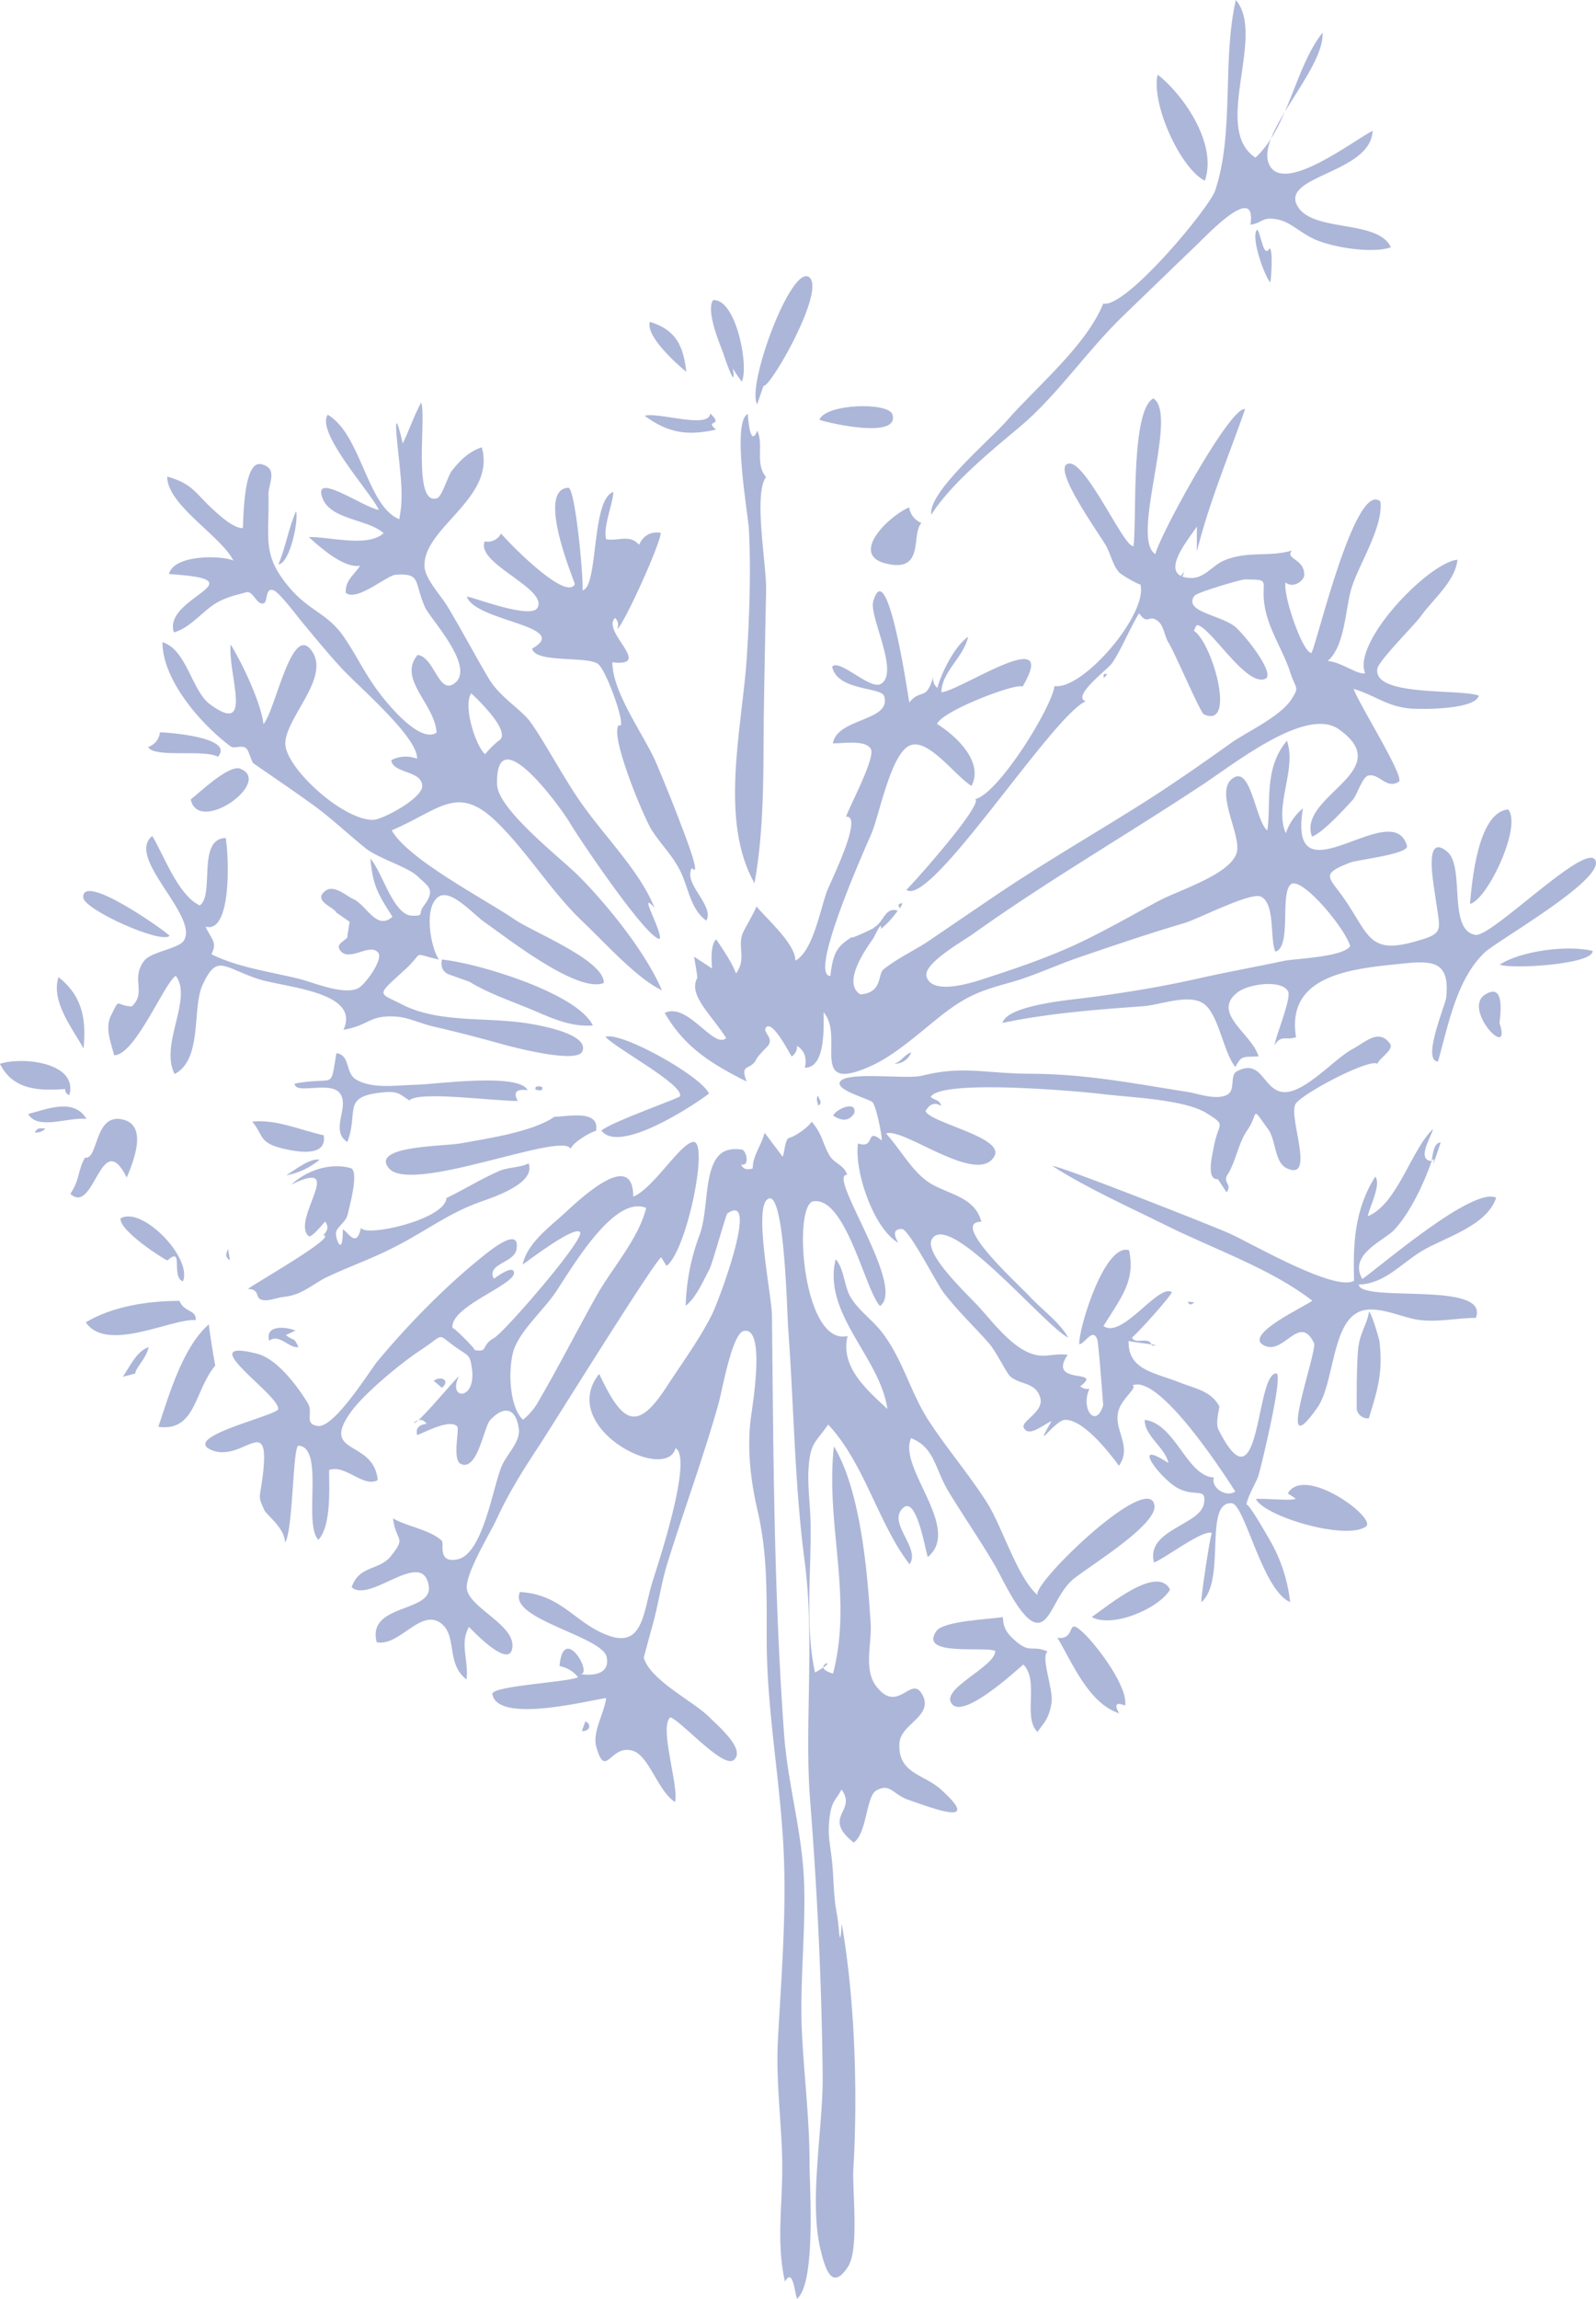 <svg xmlns="http://www.w3.org/2000/svg" viewBox="0 0 709.55 1021.71"><defs><style>.cls-1{fill:#acb6d8;}</style></defs><title>pissenlitFichier 1</title><g id="Calque_2" data-name="Calque 2"><g id="Calque_0_Image" data-name="Calque 0 Image"><path class="cls-1" d="M391.57,412.9a39,39,0,0,0,7.53-8.18c-6.05-1.91-6.05,5.78-11.3,7.84,5-1.95-12.93,6.55-8.53,3.47-5.52,3.87-8.86,5.27-10.08,17.72-10.31,0,17-60.29,18.18-63.12,3.61-8.4,8.68-35.9,17.23-39.35,8.19-3.31,20.15,13.7,27.32,18,5.22-10-5.45-21.35-15.29-27.5,1.76-5.63,35.09-18.39,38-16.64,16.91-28.68-27.8,2-36.11,2.52.14-9.09,10-15.68,11.89-24.66-5.85,4-11.8,15.77-13.67,22.71a5.16,5.16,0,0,1-1.83-5c-3.16,11.23-5.45,5.08-10.67,11.5-.11-.15-9.59-66.86-16-45-2,6.71,12,32.09,3.26,36.81-4.78,2.58-18.36-11.45-21.53-7.71,2.22,10.78,21.77,9,23.07,13,3.68,11.32-20.94,9.66-22.73,21.07,4.93,0,14.84-1.64,16.91,2.64,1.9,4-9.51,25.3-11.08,29.94,7.89-.82-6.59,28.33-8.35,32.8-3,7.73-6.25,27-14.18,31.18.07-7.43-12.75-18.53-17.3-24.12-.23,1.35-5.16,9.84-5.84,11.31-3,6.45,1.72,11.79-3.26,18.5-1.75-4.8-6-11-8.83-15.17-2.59,2.52-2.08,10.07-1.78,13q-4-2.67-8.05-5.28.9,4.67,1.49,9.37c-4.26,7.64,6.08,16.21,12.8,26.78-5.44,5.17-17.14-16.11-27.3-11.15,8.84,15.47,21.25,22.87,36.39,30.49-3.19-8.6,1.89-4.28,4.63-10.5a48.21,48.21,0,0,1,4.37-4.82c3.78-3.78-1.9-6.42-.48-8.54,2.76-4.1,10.56,11.4,11.51,12.72a5.2,5.2,0,0,0,2.37-4.75q5,3.26,3.48,9.76c9.28,0,8.35-17.82,8.35-24.62,9.65,11-7.39,36.87,21.39,23.68,10.73-4.91,21.6-14.94,30.74-22.13,11.71-9.19,17.66-11.13,31.47-15,9.83-2.76,19.94-7.57,29.82-10.94,14.92-5.1,30.87-10.55,46.87-15.25,6.23-1.83,29.49-13.94,34.12-11.78,6.47,3,3.92,19.11,6.45,24.46,7.3-2.13,1.93-25.62,6.81-29.88,4.6-4,24,19.15,26.44,27.39-3.25,5-24.64,5.54-29.58,6.6-11.62,2.51-24.17,4.71-37.62,7.74-17,3.83-34.07,6.61-51.38,8.8-6.62.84-34,3.29-36,11,21-4.34,41.27-5.86,62.57-7.41,7.47-.55,19.58-5.45,26.34-1.46,7.23,4.28,9.09,21.77,14.63,28.48,2.74-5.34,3.41-4.35,10.32-4.71-3.12-10.25-21.1-19.28-9.43-28.4,5.13-4,19.75-5.77,22.54-.51,1.6,3-5.54,19.82-6,24,2.81-5,5.43-2,9.53-3.69-4.41-26.75,23-30.1,43.58-32.27,15.5-1.64,25.06-3.11,23.19,14.67-.34,3.26-11,28.17-3.66,28.45,4.55-15.88,8.14-36.34,20.66-48.36,5.41-5.2,52.81-32,49.41-40.85-3.6-9.36-46.16,34.09-53.41,32.94-12.52-2-4.42-30.36-12.66-37.06-10.5-8.56-5.9,14.64-5.21,19.8,2.12,16.1,4.61,16.44-9.6,20.39C608.87,424,608.66,415.72,598,400c-6.94-10.26-11.72-11.28,2.4-16.69,3.18-1.22,26.16-3.73,25.11-7.41-6.49-22.57-53.3,26.5-46.27-16.63a24.47,24.47,0,0,0-7.6,11.09c-5.32-12.42,4.94-28.19.52-41.15-10.47,12.39-6.92,27.68-8.73,39.85-5-3.66-7.13-27.43-14.5-23.67-10.25,5.23,3.78,26.31.72,34.12-3.75,9.57-25.56,16.06-34.88,21.07-11.84,6.37-24,13.37-36.08,19C467.13,425,452.91,430,440.51,434c-4.24,1.36-25.83,9.51-28.59,0-1.65-5.69,16.22-15.76,20.62-18.9,33-23.58,68.36-44,102.5-66.63,14.74-9.77,45.89-34.52,60.23-24.33,26.32,18.72-18.55,29.47-12,47.64,4.33-1.23,14.63-12.41,18.12-16.28,1.92-2.11,4.26-10.19,6.92-10.81,4.85-1.14,8.11,6.28,13.59,2.72,2.88-1.87-18.06-34.95-20.07-41.21,9.2,2.63,15,8,25.63,8.73,5.37.37,28.47.38,30-5.78-8.47-3.1-47.33.59-45.1-12,.65-3.66,16.66-19.52,19.36-23.32,5.36-7.55,15.15-15.35,16.26-25.07-12.82,1.23-46.78,36.46-41.08,50.42-3,1-10.69-5-16.66-5.42,7.64-6.34,7.87-22.94,10.47-31.88,3.11-10.67,14.34-27.51,13-39-11.29-9.74-28.44,64.23-30.7,67.32-4-.19-12.83-26.2-11.44-31.36,3,2.79,8.2-.49,8.26-3.3.16-7.35-8.68-6.9-5.49-10.87-10.14,3.07-19.57,0-30.11,4.42-5.22,2.19-8.82,8.13-15.11,7.78-14.58-.8-.95-16.92,3-22.84q-.06,5.48,0,11c5.65-22.35,13.78-41.35,21.43-63.2-6.58-1.55-38.47,57.07-39.87,64.45-11.46-6.89,10.5-62.09-.92-69.2-10.2,5.5-7.28,54.27-8.82,65.59-4.16,1.41-22.58-41.48-29.82-36.23-5.12,3.71,15.34,31.86,17.75,36.38,2.06,3.86,2.68,7.84,5.49,11.36,1.12,1.4,9.84,6.29,9.59,5.42,3.78,12.93-25.51,47.27-38.15,45.29-1.2,9.65-24.93,47.92-35.21,50.25,3.4,2.38-24.8,34.37-30.6,40.34,10.75,8,64.43-77,79.74-83.84-6.62-2,9.93-14.34,11.59-16.78,4.46-6.55,7.6-14.94,12.08-22.29,4.26,5.77,4,0,8.49,3.55,2.53,2,3,7.06,4.58,9.43,2.46,3.7,14.19,31.19,15.7,31.89,14.73,6.8,3.8-31.85-4.38-37.1.38-.52.83-2.84,1.85-2.5,6.49,2.19,21.39,27.26,29.82,23.88,5-2-9.52-20.21-13.58-23.35-6.6-5.12-22.78-6.52-17.89-13.54,1.14-1.63,20.89-7.29,22.23-7.29,12.85,0,6.79.32,9.22,12.88,1.93,10,8.11,18.9,11.18,28.38,2.5,7.72,4.22,6.25.53,12-5,7.77-20,14.51-27.25,19.69-13.28,9.49-26.93,19-40.62,27.59-21.56,13.55-44.12,26.58-65.56,41.18q-13.64,9.27-27.29,18.56c-6.57,4.48-14.44,8-20.62,13-2.71,2.18-.29,10.36-10.29,11.14-8.41-5.21,2.61-20.43,5.66-24.82C389.05,415.7,392.33,408.5,391.57,412.9Z"/><path class="cls-1" d="M266.39,610.61c-18.83,23.69,29.75,48.78,33.94,33,8.14,4.44-8.73,54.37-10.33,59.61-4,13.15-4.1,29-19.14,23.8s-21-18.48-39.68-19.46c-5.81,11.94,36.89,19.62,38.57,29,1.4,7.84-6.49,8.29-12,7.42,6.5,1-7.27-23.17-9-3.5A13.6,13.6,0,0,1,257,745.4c-4.46,2.28-38.8,3.84-38.1,7.57,2.5,13.39,44,2.4,50.6,1.73-1,7.09-6.24,15.24-4.4,21.67,4.25,14.81,6.11-1.31,16.19,1.72,7.29,2.19,11.28,18.13,18.82,22.77,1.77-7.1-7.24-33.45-2.08-37.62,4.62,1.36,23.36,22.85,28.15,19,5.7-4.65-7.31-15.49-10.75-19-7-7.09-26.29-16.36-29.23-26.52,0-.07,3.07-11.43,3.94-14.52,2.54-9.06,3.85-18.69,6.62-27.61,7.24-23.26,16-47,22.75-71,1.4-5,5.9-30.67,11-32,10.3-2.64,3.8,34.19,3.19,39.49-1.63,14.29.28,28.09,3.16,40.59,4.49,19.47,3.95,37.7,4,57.62.1,30.25,5.55,59.3,7.32,89.31,1.74,29.47-.77,58.89-2.34,88.3-1.08,20.28,2.33,40.18,1.9,60.54-.34,16.16-2.3,30.61,1.22,46.56,3.56-6,4.1,3.76,5.39,7.68,8.52-7.17,5.55-49.82,5.56-60.21,0-19.39-2.39-38.37-3.36-57.69-1.08-21.69,1.51-43.19,1-64.81-.52-24.09-7.35-45.3-9-68.74-4.49-62.53-4.69-122.1-5.35-185.52-.09-8.65-7.8-45.82-2.39-51.35,7.94-8.13,9.06,49.65,9.6,57,2.56,34.74,2.85,69.7,7.33,103.56,4.53,34.22-.14,73.29,2.39,105.63,3.22,41.2,5.2,81.78,5.62,123.22.23,22.65-6.3,55.79-.85,77.49,2,8,5,18.27,12.19,7,4.95-7.75,1.76-34.29,2.3-43.45,1.93-32.35.85-74.57-5.18-108.84-.87,13.81-1.16.52-2.09-4-1.71-8.42-1.37-16.75-2.35-25-.82-6.92-1.72-10.07-1.12-16.63.86-9.44,3.1-9.14,5.45-14,7.24,9.71-9.08,11.95,5.43,23.57,5.93-4.07,5.5-20.62,10.06-23.16,6.25-3.47,7.19,1.71,14.27,4.17,11.58,4,33.08,12.2,14.37-4.68-7.56-6.82-19.25-7-18.35-20.62.56-8.39,15-11.88,10.36-21.1-5-10.06-10.93,9.08-20.88-4.36-5.39-7.27-1.76-19-2.27-27.34-1.34-21.77-4.28-59-16.35-79-3.82,34.83,8.5,66.64-.39,101-11.69-3.5,5.58-8-8-.52-4.6-20.44-1.51-46.17-2-67-.17-7.75-1.37-15.8-.88-23.63.71-11.35,3-11.41,8.72-19.54,16.23,17.31,22.32,44.21,36.17,62.06,5.14-7.1-10.1-18.34-2.88-25,5.94-5.49,9.68,17.8,11,21.81,15.37-12.75-13.48-39.75-7.43-52.82,10.55,4.14,10.51,13.6,16.72,23.84,6.57,10.82,13.79,21.22,20.21,32.14C445,700,453.19,718.9,460,721s8.76-11.82,16.85-18.9c6-5.23,37.75-24.19,36.38-33.08-2.42-15.69-56.09,36.39-51.79,40-9-7.47-15.87-30.55-22.59-41.11-8-12.59-17.73-23.91-25.84-36.31-8.39-12.79-11.62-27.8-21.31-40-4.34-5.45-10.26-9.33-13.78-15.54-2.62-4.62-2.75-12.51-6.4-16.4-5.95,24.23,19.76,43.58,23,66.55-9-8.45-21.11-18.65-17.69-32.46-20,4.83-24.58-58.62-15.12-59.87,14.42-1.9,23,39.81,29.54,46.55,11.85-8.56-24-58.81-14.6-58.32-1.57-4.65-6-5-8.07-8.93-3.38-6.25-2.79-8.69-7.69-14.67-1.64,2.6-7.49,6.59-10,7.2-2,.49-2.06,7-3,8.36-.07-.21-7.93-10.61-7.94-10.62-1.69,6.07-5.29,10.2-5.29,15.81q-3.84,1.31-5.22-1.72c4.18,1,2.3-6.31.43-6.6-7.68-1.19-10.87,2.2-12.77,6.51-3.71,8.37-2.67,21.83-6,31.21a96.06,96.06,0,0,0-6.25,31.65c4.67-3.6,7.87-11.2,10.53-16.18,1.39-2.6,7.33-24.38,8-24.82,14.44-10.07-3.68,38.43-6.69,44.56-5.36,10.92-13.88,22.51-20.54,32.78C282.85,637.08,276.47,631.94,266.39,610.61Z"/><path class="cls-1" d="M185.7,291.07c7.59,1,9.43,18.66,16.81,12.26,8.56-7.41-11.39-28.58-13.52-33.38-5.09-11.46-1.57-15.24-13-14.52-4.06.25-17.48,12.21-22.29,8-.19-5.65,3.75-7.87,6.38-12-7.35,1.26-18.19-8.58-22.8-12.76,9.88-.06,26.16,4.67,33.27-1.69-6.76-6.29-23.49-5.85-27.17-15.59-4.61-12.22,18.25,4.19,25.06,5.22-3.52-7.66-28.23-34.53-22.72-42.29,14.93,8.83,17.38,40.57,31.77,46.43,1.82-9.06.89-16.54,0-25.62-.53-5.31-3.58-30.1,1.57-8,3-6.36,4.89-12.05,8.16-18.21,2.5,5.85-4,46.25,7.1,42.48,2.24-.76,4.77-9.84,6.51-12.09,3.63-4.71,7.67-8.61,13.35-10.51,6.49,22.68-26.27,35.7-25.45,53,.26,5.52,7.22,12.76,10.11,17.56,6.37,10.55,12.19,21.65,18.49,32.28,4.75,8,14.23,13.6,18.24,18.95,5,6.67,12.47,20.53,20,32.12,11.37,17.54,28.2,32.9,35.44,50.76-7.87-8.69,3.7,10.81,2.26,13.84-5.82-.23-35.2-43.71-40-51.74-3.64-6.13-33.11-47.34-32.28-16.94.3,11.24,28.69,33,36.6,41,12.88,13.08,29.58,33.78,36.67,50.47-11.1-5.16-25.51-21.33-34.87-30.17-14-13.21-24.27-30.45-37.94-44-18-17.94-25.56-6.15-47.31,3.1,7.4,13.08,42,30.92,54.5,39.52,8.35,5.76,40.21,18.31,39.79,28.33-11.85,4.7-43.52-20.49-52.77-26.85-5.18-3.58-15.16-15.19-20.67-11.49-6.9,4.63-3.43,22.93.19,27.94-12.77-2.85-6-3.9-15.2,4.51-13,11.88-11.85,10-1.37,15.37,16.38,8.45,37.4,5.55,55.79,8.44,4.63.73,27.46,4.5,24.56,12.35-2.23,6.06-32.85-2.28-37.21-3.5-9.36-2.63-19.55-5.23-29.43-7.51-4.88-1.14-10.75-3.87-15.68-4.28-12.41-1-12.09,3.73-23.94,5.83,7.91-17.26-26.7-18.75-38.47-22.77C99,429.67,96.38,424,90.05,437.76c-4.78,10.44.11,33.06-12.42,39.58-6.74-13.26,8.19-33.45.53-43.65C73.1,436.73,60.09,469,50.75,469c-1.38-5.49-4.19-12.09-1.4-17.66,4.29-8.56,1.67-4.29,9.25-4.06,6.74-6.29-.76-12.3,5.63-20.41,3-3.84,15.26-5.32,17.47-8.77,7-10.91-26.08-37-14-46.55,5.2,8.6,11.42,26.21,21.07,30.84,6.78-4.36-1.35-29.74,11.58-29.94,1.43,8.43,2.73,42.58-9,39.4,3.11,6.31,5.24,7,2.63,12.25,12.26,6.08,27.59,8,39.57,11.09,6.36,1.66,18.95,7,25.39,4.17,3.35-1.46,11.47-12.92,9.26-15.88-3.67-4.92-13.58,4.91-17.3-1.61-1.65-2.87,4.14-4.27,3.54-5.91l1-6.28-6-4.18c-.76-2.25-10.83-5.22-4.62-9.69,3.76-2.7,9.28,2.44,12.24,3.76,5.91,2.63,10.33,14.19,17.42,7.86-6.81-10.64-8.66-13.95-9.82-25.86,5.39,6.08,10.23,25.29,18.61,25.4,5.68.08,2.35-.73,5.12-4.36,5.69-7.49,1.6-8.88-2.56-13-4.33-4.31-17.56-8-23.42-12.72-7.9-6.38-15.07-13.26-23.49-19.35-8.67-6.27-17.46-12.18-26.21-18.27-.92-.64-2-5.72-3.3-6.72-2.08-1.63-5.25.4-6.94-.87C88.79,321.4,72.23,302,72.23,285.43,82.94,288.6,85.31,307.09,93.34,313c19.73,14.54,7.86-13.4,9.22-26.57,5.44,8.85,13.54,26.23,14.57,35.38,5.49-6.3,12.68-46,21.72-32.17,7.78,11.93-11.93,29.34-12,40.86-.08,10.36,25.1,33.9,39,33.88,4,0,21.83-9.44,21.86-15,0-7.06-13.22-5.53-13.74-11.56a13.89,13.89,0,0,1,11.43-.61c.66-9.35-26.43-32.51-33.17-39.82-6.37-6.89-12.18-14-18.16-21.19-1.57-1.89-9.53-12.48-12.22-13.74-4.07-1.91-2.67,5.05-4.62,5.68-3.2,1-4.57-5.84-7.83-4.9-4.78,1.38-6.81,1.61-11.35,3.73-7.2,3.35-12.64,11.82-20.73,14.09-5.23-15.73,39.44-23.36-2.2-25.92,2.14-8.77,23.4-8.36,28.64-6-5.54-11-29.46-24.71-29.43-37.32,11.18,3.11,12.34,7.19,20,14.26,3.11,2.86,9.4,8.74,13.62,8.64.39-4.94.31-30.1,8.14-28.41s3.17,8.88,3.27,13.4c.46,20.22-3.2,26.91,9.74,41.93,8.76,10.17,17,11.07,24.27,22.16,5.82,8.82,6.93,12,12.48,20.3,4.45,6.64,20.45,26.85,28.24,21.49C193.36,312.88,176.58,301.68,185.7,291.07Zm35.79,38.28c7-3.56-10.44-19.8-12-21.21-3.77,5.58,2.06,23.62,6.18,27.05A44.29,44.29,0,0,1,221.49,329.35Z"/><path class="cls-1" d="M541.47,524.06l3.82,5.84c2.75-3.56-1.85-4.28.45-7.85,3.59-5.57,4.87-14.19,8.71-19.63,5.42-7.7,1.33-11.58,9.35-.55,3.51,4.83,2.78,14.81,8.29,17.36,13.14,6.09.26-23.58,4-28.76,3.55-4.9,33-20.27,36.3-17.65.35-2.2,7.54-6.29,5.59-8.95-5-6.89-10.72-.83-16.69,2.38-8.59,4.61-22.86,21.54-32.26,18.84-7.65-2.2-8.51-14.53-19.08-9-3.59,1.87-.2,8.75-4.82,10.68-5.14,2.14-12.34-.73-17.61-1.55-23.91-3.74-44.68-7.9-69.14-8-20.92-.1-30-3.74-48.55.87-6.92,1.72-33.36-2.07-36.33,2.65-2.36,3.74,13.09,7.66,14.43,9.14,1.63,1.78,4.36,15.34,4.06,17-7.48-6.28-2.55,4.06-10.53,1.31-1.78,12.25,7,38,17.9,44.12q-3.67-6.24,1.77-6.09c3.42.9,15.26,24.13,18.23,28.06,6.15,8.13,13.76,15.25,20.33,22.75,3.21,3.65,7.71,13.08,9.37,14.61,4.38,4,11.63,2.43,13.48,9.87,1.5,6-8.76,10.21-7.4,13,2.29,4.7,9.26-1.91,12.31-2.81-8.7,14.94,1.54-.6,6.05-.68,8.15-.15,19.47,14.29,23.94,20.41,6.25-8.71-2.87-16.26-.06-24.84,1.79-5.46,8.72-10.16,6-10.82,12.77-6,45.75,47.13,45.8,47.1-4.08,2.88-11.06-1.83-9.48-6.22-12.09-.53-17.12-24-30.78-25.6-.17,7.05,9.25,12.43,10.53,19.19-17.59-11.6-3.29,7.37,4.46,11.29s12.56-.69,11.35,6.65c-1.6,9.75-25.92,11.59-22.23,26.22,4.49-1.44,22.21-15.14,25.78-13-.58-.35-4.74,27-4.74,30.67,11.26-9.49.87-44.64,13.48-44,5.85.29,13.59,38.68,26,43.93a69.9,69.9,0,0,0-8.37-26.39c.7,1.27-11.9-21.25-11-16.12-.5-2.76,4.5-11,5.24-13.5,1.44-4.73,11.26-45.54,8-45.59-9.37-.12-6.81,62.67-25.75,24.88-1.47-2.92.67-9.8.37-10.34-3.82-6.74-9.66-7.43-18.35-10.81-10.61-4.13-22.49-5.43-21.92-18.44-2.87.52,18,2.35,10.34,2.35-1.1-4.56-7.58-.1-8.86-3.65.18.49,15.65-16.18,17.76-20.07-5.86-4.17-22.15,21.06-30.43,15,7.73-12.49,14.34-20.06,11.36-33.69-11-3.37-22.5,35.37-22.13,41.77,2.43,0,6-7.62,8-2.13.67,1.86,2.62,29.38,2.66,29.23-3.27,10.84-10.27,1.45-6.11-7.25a5.07,5.07,0,0,1-4.11-1.13c10.82-8.1-15-.13-5.56-14-7.3-.92-10.74,2.26-18.35-1.44-8.13-4-15-13.09-21-19.7-5.48-6-24.86-23.92-21-30.31,7.79-12.78,50.17,38.72,60.59,43.82-3.84-6.82-11.69-12.42-17-18.14S421.93,543,436.29,543c-3-11.84-16.31-12.24-24.35-18.21-7-5.2-11.7-14-18-21,7.34-3.13,40.51,23.37,48.11,10.14,4.88-8.48-28.45-14.78-30.58-20.13q2.83-4.92,7-2.26c-.85-2.94-2.45-2.25-4.73-4,4.45-8.2,67.62-2.39,76.06-1.33,11.79,1.5,36.63,2.26,46.64,8.53,9.21,5.78,5.21,3.72,3.15,15.2C539.07,513,536,524.49,541.47,524.06Z"/><path class="cls-1" d="M294,558.89c-1.16-1.45-48.61,74.94-54.21,83.47-7,10.59-13.54,20.92-18.86,32.5-3.1,6.74-14.12,24.48-13.38,31.19,1,8.73,22.82,16.6,20.05,27.11-2.15,8.17-18.85-9.9-19.09-10.1-4.28,7.45-.05,14.7-1.11,23.31-9-6.73-4.23-18.85-10.86-24.53-9.16-7.86-18.9,10.19-29.06,8-4.5-17.27,25-13,23.14-24.93-2.64-17.21-26.16,7.88-34.27.5,3.24-9.75,12.22-7.35,17.37-13.75,7.24-9,2.29-6.21,1-16.84,6.27,3.66,16.13,4.9,21.65,9.88,1.3,1.17-2.14,10.2,7,8.33,11.67-2.38,15.9-33.49,19.94-42,2.52-5.33,8.1-10.42,7.34-16-1.46-10.59-7.61-9.53-12.75-3.88-2.84,3.13-5.57,22.82-13,19.49-4-1.82-.52-15.42-1.63-16.65-3.24-3.62-14.67,2.77-17.82,3.8-.71-2.94.71-4.59,4.25-5-1.58-2.11-3.47-2.27-5.69-.5.76,1.94,19.34-20.68,20-20.59-5.23,10.47,7.66,11.07,5.83-3.25-.84-6.54-1.69-5.82-6.91-9.49-9.24-6.51-4.66-6.32-15.82,1-8.68,5.71-25.29,19.28-31.42,28-13.25,18.88,10.52,11.75,12.23,29.84-6.25,3.6-14.42-7.16-21.61-4.46,0,7.72,1.06,24.7-4.76,31-6.88-7.11,2.85-41-8.81-41.83-2.62-.18-2.37,37.53-6,43.08-.18-6.58-8.2-12.22-9.23-14.46-3.29-7.21-1.78-4.7-.47-17.35,2.71-26-9.76-3.18-23.44-9.52-12.57-5.82,29.65-15.16,30.05-18,.9-6.24-39.07-32.15-9.36-24.62,9.18,2.34,18.29,15,22.56,21.95,2.63,4.3-1.94,9.26,4.43,10.16,7.36,1.05,23.36-24.93,26.46-28.66,13.29-16,29.95-33.07,46.16-46.13,3.58-2.89,17.49-14.46,15.73-3.76-1,6.21-13.47,6.32-10.08,13.12,1.06-.69,7.66-5.7,8.82-3.33,2.66,5.48-28.76,15.46-27.18,25.32-.2-1.26,10.93,9.89,9.75,9.7,6.51,1.07,2.52-1.83,8.81-5.44,4.7-2.71,40.27-43.84,38.15-46.91-2.28-3.31-23.6,13.09-25.53,14.33,2.11-9.64,11.9-16.56,19-23.13,8.13-7.54,30.15-27.77,30.15-7,9.05-3.81,20.49-23.15,26.48-24.33,7.56-1.5-2.67,48.66-11.68,55.06Zm-54.17,63.16c8.81-15.18,16.86-31,25.45-46.31,6.92-12.29,18.59-25.11,22-38.89-14.4-6-33.21,27.07-40.49,37.79-5.13,7.55-14.93,16.18-18.15,24.7-2.74,7.26-2.7,25.44,3.87,31.65A28,28,0,0,0,239.81,622.05Z"/><path class="cls-1" d="M307.62,385.8c4.67,5.12-3.8-16.46-4.7-18.85-3.43-9.11-7.19-18.33-10.91-27.24-5.31-12.67-19.76-31.6-19.76-45.38,18.55,2.21-5.15-13.77,1.21-19.68a4.19,4.19,0,0,1,.91,4.9c2.39-.75,19.33-37.83,19.38-42.75q-6.72-1-9.63,5.34c-4.13-4.95-9.83-1.42-14.67-2.51-1.34-5.79,2.91-15.06,3.24-21-9.95,3.33-6.54,42.27-13.72,43.75.62-4-3.17-45.77-6.33-45.6-14.73.77,3.13,42.45,2.93,42.85-3.79,7.46-27.61-16.52-32.82-22.51a6.65,6.65,0,0,1-7.24,3.51c-4.19,9.81,28.17,20.89,23.45,29.49-3,5.39-29.5-5.12-31.39-4.93,3.65,11,46.89,13,29,23.07,1.42,6.65,24.78,3.13,29.42,6.92,3.94,3.21,13.22,30,9.13,27.05-4.26,4.32,11.05,41.11,14.7,46.79,4.29,6.68,9.53,11.48,12.94,18.76,3.29,7,4.45,16.58,11.26,21.37C317.76,402.41,303.51,392.74,307.62,385.8Z"/><path class="cls-1" d="M636.49,516.05c-7.12-.68.09-11.16.6-14.29-9.9,9.52-15.79,33.39-29,38.77.62-3.81,6.16-14.17,3.32-17.6-9.57,15.2-9.81,30.64-9.44,46.3-8.48,4.92-45-16.28-54.92-20.84-7.34-3.37-78.6-31.4-79.06-30.1,16,10.16,33.36,17.83,49.89,26.06,21.75,10.82,47.42,19.59,65.55,33.74-3.52,2.66-30,14.8-21.92,19.63,9.1,5.42,16-14.47,22.66-.84,1.74,3.53-18,56.4,1.44,28.81,7.33-10.41,6.42-35.26,17.31-42,7.63-4.74,19.46,1.76,27.71,2.9,8.65,1.2,17-.88,25.51-.88,6.41-16.66-51.16-6.55-52.09-14.79,11.69-.41,18.62-9.23,28.17-15,10.08-6,28.78-11,32.94-23.61-10.1-5.09-50.57,29.74-59.49,36.13-6.45-10.89,9.81-17.19,14.05-21.72C627,539,633.18,525.64,636.49,516.05Z"/><path class="cls-1" d="M490.49,134.9c-7.61,18.87-29.77,37-43,52.21-7.22,8.31-35,31.61-33.46,41.61,8.74-13.78,27-28.71,39.09-38.79,17.15-14.33,29.85-33.85,46.46-49.79,10.88-10.43,20.83-20.19,31.85-30.72,5-4.78,27.46-28.84,24.49-9.53,5.2-.75,5.09-3.46,11-2.55,6.8,1,9.93,5.46,17.29,8.9,8,3.73,25.94,6.58,34.15,3.68-5.71-12.63-35.19-6.39-41.65-18.54-7.16-13.45,32.83-14.44,33.52-33.27-9.34,5-38.48,27.41-45.55,15.82-8-13.07,24.27-42.5,23.3-59.42-12.36,15.62-15.12,42-29.83,55.55C538.55,57.25,563,15.81,549.43,0c-6.2,27.08-.58,59-9.16,84.59C537.58,92.63,500.28,137.3,490.49,134.9Z"/><path class="cls-1" d="M198.49,532.45c-.63,9.72-36.41,17.52-38,13.23-2.07,9.54-5.8,1.66-8.06.73,0,13.49-3.67,3.21-3,1.06.84-2.63,4.4-4.43,5.11-7.64.58-2.66,5.37-19.52,1.34-20.69-6.64-1.93-17.26-.84-26.47,7.36,25.37-12.35-.36,15.86,7.83,22.89,1.17,1,6.81-6,7.27-6.51q2.46,3-.83,6.13c7.42,0-32.73,22.75-33.47,23.88,5.26,0,3.33,3.63,5.64,4.6,3,1.25,6.32-.68,10.75-1.17,8-.9,13-6.05,18.77-8.76,10.81-5.11,18.77-7.61,30-13.31,14.42-7.34,23.62-14.87,37.91-20C219.2,532.11,238.42,526,235,517c-3.13,1.89-9,1.68-13,3.4C214,523.87,206.32,528.67,198.49,532.45Z"/><path class="cls-1" d="M340.56,212c-5-5.84-.89-14.37-3.89-20.62-3.41,8.79-4.25-8.16-4.22-7.41-7.27,3.46.16,44.91.5,51.17,1,19.16.15,40.87-1,58-2.13,30.59-12.25,71.62,3.48,99.42,5-27.63,3.66-55.66,4.28-84.08.33-15.37.51-30.81.9-46.2C340.84,251.33,334.87,219.67,340.56,212Z"/><path class="cls-1" d="M442.48,733.75c.1,7.16-25.55,17.15-19,23.85,5.58,5.74,27.84-14.71,31.47-17.83,7.28,7.21-.47,23.6,6.37,30,1.61-3.08,5.05-4.93,6.2-13.24.81-5.82-5-20.14-1.79-22.56-6.92-3-7.57,1-14-4.44-3.87-3.3-5.83-6-5.83-10.86-5,.93-26.36,1.63-29.58,6.19C408.19,736.42,438,731.5,442.48,733.75Z"/><path class="cls-1" d="M246.52,496.31c-9.68,6.79-30.49,9.79-41.8,11.85-7.45,1.36-39.62,1-32,10.86,9.41,12.27,77.5-16.52,81-8.41.54-2.5,8.45-7.45,11.25-8C266.89,492.57,251,496.53,246.52,496.31Z"/><path class="cls-1" d="M131,481.57c0,5.05,15.39-1.13,19.84,4,5.21,6-4.56,16.52,3.55,22,5.1-13-2.17-19.74,13.57-21.82,8.45-1.11,9-.13,14,3.34,4-4.36,36.91.23,48.22.23q-3.18-5.83,4.39-4.81c-3.68-7.89-41.72-2.54-49.41-2.42-8.55.13-19.41,2.09-26.86-2.31-5-3-2.38-10.81-8.73-11.72C146.59,485,149.6,478.21,131,481.57Z"/><path class="cls-1" d="M267.36,502.44c7.75,10.53,40.18-10.58,47.87-16.43-3.61-7.88-39.26-27.75-46.09-25.21,5.16,5.52,34.92,21.26,33.18,26.42C302,488.06,272.27,498.43,267.36,502.44Z"/><path class="cls-1" d="M572.53,663.74,576,666c-.54,1.33-15.68-.32-17.65.25,4.19,8,40.43,18.47,48.94,12.18C612.3,674.71,579.79,650.8,572.53,663.74Z"/><path class="cls-1" d="M95.69,606.92c-1.14-6.3-2.31-13.67-2.87-18.33-11.62,10.2-17.5,31-22.43,45.53C87.18,636.44,86.32,618,95.69,606.92Z"/><path class="cls-1" d="M263.59,455.78c-6.79-14.31-51.07-27.76-67.14-29.34q-.94,5.32,3.62,6.81l8.64,3.08c7.68,4.77,17.3,8.14,25.71,11.57C244.14,451.87,252.5,456.46,263.59,455.78Z"/><path class="cls-1" d="M339.43,171.5c2.93,1.09,27.92-42.6,20.31-48.3-7.95-6-28,48.39-23.13,56.47Z"/><path class="cls-1" d="M37.8,514.5c-3.19,5.31-2.23,9.78-6.53,16.08,10.76,9.86,13.56-30.24,25.09-7.24,2.79-6.83,9.73-23.32-2-25.85C41.81,494.79,43.79,515.62,37.8,514.5Z"/><path class="cls-1" d="M535.66,80.34c5.9-17.23-10.85-39.47-21-47.16C511.71,45.94,524.61,74.72,535.66,80.34Z"/><path class="cls-1" d="M500.23,758c1.19-8.25-11.51-25-16.92-30.63-10.53-10.93-3.81,1.72-13.2.51,6.57,11,13.89,29.22,27.45,33.58Q494.1,755.57,500.23,758Z"/><path class="cls-1" d="M79.8,578.16c-13.9,0-29.62,2.34-41.67,9.51,9.35,13.87,38.71-2,48.88-.94C87.42,581.93,81.92,583.45,79.8,578.16Z"/><path class="cls-1" d="M409.66,232.42a8.77,8.77,0,0,1-5.48-6.94c-9.47,4.15-26.3,20.89-10.5,24.91C411.45,254.91,404.89,237.34,409.66,232.42Z"/><path class="cls-1" d="M603.17,626.37a5.08,5.08,0,0,0,5.38,4c3.76-12.36,6.41-20.21,4.72-34.28-.13-1.06-3.52-12.72-4.66-13.1-.84,6-4.33,9.38-4.91,17.68C603.11,609.21,603.17,617.82,603.17,626.37Z"/><path class="cls-1" d="M670.51,359.73c-13.73,1.29-16.12,33-17,42C661.18,400.05,676.8,367.23,670.51,359.73Z"/><path class="cls-1" d="M112.14,498.49c5.35,6.37,2.53,9.76,15.53,12.39,4.83,1,17.79,3.41,16.26-6.32C133.63,502.33,122.84,497.33,112.14,498.49Z"/><path class="cls-1" d="M75.42,415.89c-3.54-3.37-39.24-28.31-38.39-16.95C37.43,404.33,71.87,419.78,75.42,415.89Z"/><path class="cls-1" d="M29,484a2.46,2.46,0,0,0,1.82,2.67c4-14.35-20.59-17.19-30.84-13.87C5.77,484.45,17.35,484.85,29,484Z"/><path class="cls-1" d="M84.79,355.31c3.45,15.94,36.85-7.85,22-13.68C101.71,339.64,88.07,352.84,84.79,355.31Z"/><path class="cls-1" d="M520.19,706.49c-5.66-11.24-27.37,7.06-34.83,12.17C494.42,723.68,515,715.09,520.19,706.49Z"/><path class="cls-1" d="M317,133.4c-3.07,4.67,2.46,18.17,4.41,23.16-.38-1,6.33,19.39,4.38,7.17a60.37,60.37,0,0,0,4,5.87C333.05,162.81,327.23,132.58,317,133.4Z"/><path class="cls-1" d="M364.28,186.58c4.82,1.67,35.89,8.62,32.46-2.4C395,178.62,367,179.36,364.28,186.58Z"/><path class="cls-1" d="M74.44,560.17c7.54-6.66,1.37,7.32,6.9,9.33,4.29-10.52-18.23-33.64-27.75-28C52.89,546.79,72.36,559.46,74.44,560.17Z"/><path class="cls-1" d="M71.09,325.47A7.72,7.72,0,0,1,65.88,332c2.51,5,25.05.91,31,4.33C104.82,327.32,72.05,325.38,71.09,325.47Z"/><path class="cls-1" d="M37.17,466c.92-11.28.56-22.49-11.16-31.72C22.55,445,32.14,457,37.17,466Z"/><path class="cls-1" d="M286.61,184.8c10.44,7.66,19,9,31.76,6.13-5.68-4.61,3.94-1.13-2.63-7.15C315.26,190.87,292.27,182.94,286.61,184.8Z"/><path class="cls-1" d="M708.05,422.61c-11.25-2.73-31.94,0-41.32,6.11C672.17,430.83,708.41,428.6,708.05,422.61Z"/><path class="cls-1" d="M666.65,454.65c.5-4.4,2.32-18.26-6.48-12.58C650,448.63,672.42,472.11,666.65,454.65Z"/><path class="cls-1" d="M305.12,165.27c-1.29-11.3-4.37-18.63-16.21-22.22C286.91,149.55,301.4,162.22,305.12,165.27Z"/><path class="cls-1" d="M12.52,495.1c4.18,7.4,18,1.25,25.94,2.17C32.67,487.75,20.84,493,12.52,495.1Z"/><path class="cls-1" d="M564.44,110.35c-2.79,5-3.87-7.08-5.57-8.33-3.09,3.71,3.82,21.71,5.88,23.49C565.19,123.94,566,110.73,564.44,110.35Z"/><path class="cls-1" d="M131.62,227.23c-3.49,7.87-4.54,15.91-7.87,23.61C128.94,250.43,132.87,231,131.62,227.23Z"/><path class="cls-1" d="M127.09,593.34l4.29-2c-4.41-1.77-13.67-2.59-11.71,4.55,4.38-3.5,9.16,3.7,13,2.78C130.54,593.79,130.54,596.29,127.09,593.34Z"/><path class="cls-1" d="M60.11,610.44c.26-2.78,4.64-6.19,6-11.71-5.32,1.59-8.47,8.8-11.51,13.16Z"/><path class="cls-1" d="M370.37,495.79q6.09,4.09,9.42-1C381.11,488.87,371.94,492.69,370.37,495.79Z"/><path class="cls-1" d="M142.05,515.44c-4.18-.91-11,4.61-14.81,6.93A32.3,32.3,0,0,0,142.05,515.44Z"/><path class="cls-1" d="M192.78,613.67l3.7,3.11C200.27,613.66,196.28,611.18,192.78,613.67Z"/><path class="cls-1" d="M636.49,516.05c3-4.55-2.38,10.57,4-8.29C637.2,507.55,636.77,514.64,636.49,516.05Z"/><path class="cls-1" d="M258.69,769.31c3.31.38,4.64-2.93,1.54-4.25Z"/><path class="cls-1" d="M405.11,467.69c-3,1-4.24,4-7.52,5.11A7.88,7.88,0,0,0,405.11,467.69Z"/><path class="cls-1" d="M15.54,503.44c2-.17,3.53-.52,4.6-1.94C18.53,501.67,16.41,500.68,15.54,503.44Z"/><path class="cls-1" d="M363.76,491.43c2.13-1.38.47-2.58-.08-4.5C362.42,489,363.87,490.2,363.76,491.43Z"/><path class="cls-1" d="M102.24,560.12l-.9-5.2C101.13,556.53,99.3,558.26,102.24,560.12Z"/><path class="cls-1" d="M241,483.05c-2.31-.55-3.28-.16-2.93,1.19C240.55,485,241.52,484.57,241,483.05Z"/><path class="cls-1" d="M525,255.81a4.06,4.06,0,0,0,1.48-3.61C526.26,255.74,525.76,256.94,525,255.81Z"/><path class="cls-1" d="M490.77,301.31l1.51-1.63C490.33,299.06,490.56,300.07,490.77,301.31Z"/><path class="cls-1" d="M401.26,401.41c-2.48.24-1.92,1.15-1.12,2.3Z"/><path class="cls-1" d="M531,578.8l-2.94-.29C528.71,580.2,529.47,580,531,578.8Z"/></g></g></svg>